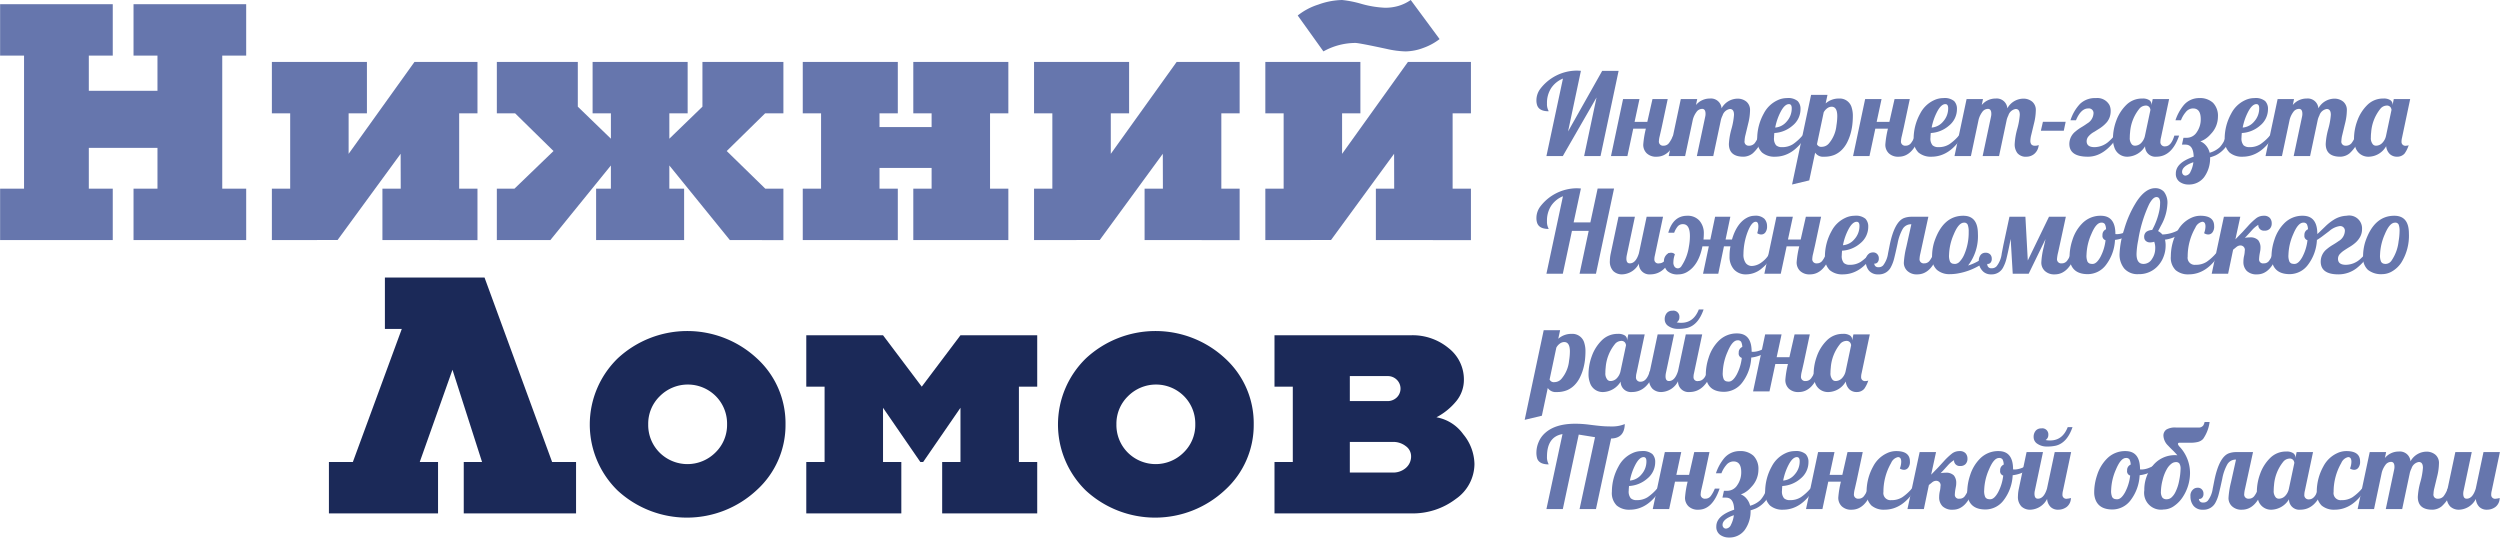 <svg id="Слой_1" data-name="Слой 1" xmlns="http://www.w3.org/2000/svg" width="19.567cm" height="4.207cm" viewBox="0 0 554.661 119.265">
  <defs>
    <style>
      .cls-1 {
        fill: #6676ad;
      }

      .cls-2 {
        fill: #1b2958;
      }
    </style>
  </defs>
  <title>logo</title>
  <g>
    <g>
      <path class="cls-1" d="M708.766,90.938l2.752-12.993-7.478,12.993H700.4l3.665-17.189a5.765,5.765,0,0,0-2.61,2.11,6.033,6.033,0,0,0-.932,3.43,3.155,3.155,0,0,0,.309,1.543,0.4,0.4,0,0,1,.049.172q-2.048,0-2.529-1.295a3.378,3.378,0,0,1-.173-1.16,4.264,4.264,0,0,1,.802-2.443,10.252,10.252,0,0,1,8.057-4.122q0.519,0,1.012.049l-2.85,13.45,7.576-13.45h3.64l-4.01,18.904h-3.64Z" transform="translate(-357.297 -56.316)"/>
      <path class="cls-1" d="M721.883,88.409a21.467,21.467,0,0,1,.58-3.541h-2.801l-1.296,6.071h-3.64l2.678-12.635h3.64l-1.086,5.059h2.825l1.147-5.059h3.381l-1.333,6.269-0.444,1.949a5.205,5.205,0,0,0-.173,1.061,0.917,0.917,0,0,0,1.012,1.061,1.464,1.464,0,0,0,1.221-.592,7.168,7.168,0,0,0,.901-1.641h1.061q-1.592,4.677-4.702,4.677a2.963,2.963,0,0,1-2.208-.765A2.619,2.619,0,0,1,721.883,88.409Z" transform="translate(-357.297 -56.316)"/>
      <path class="cls-1" d="M744.118,91.086q-3.233,0-3.233-2.85a15.488,15.488,0,0,1,.568-3.307,15.625,15.625,0,0,0,.568-3.134q0-1.296-.913-1.296a2.05,2.05,0,0,0-1.629,1.444,4.757,4.757,0,0,0-.345.889l-1.715,8.107h-3.64l1.851-8.724a2.608,2.608,0,0,0,.074-0.629q0-1.111-.747-1.111a1.551,1.551,0,0,0-1.271.697,4.975,4.975,0,0,0-.795,1.66l-1.715,8.107h-3.64l2.678-12.635h3.64l-0.271,1.308a3.953,3.953,0,0,1,3.085-1.431,2.351,2.351,0,0,1,2.591,2.172,4.102,4.102,0,0,1,3.516-2.147,3.025,3.025,0,0,1,1.999.666,2.39,2.39,0,0,1,.802,1.949,12.412,12.412,0,0,1-.419,2.962l-0.593,2.468a5.724,5.724,0,0,0-.197,1.308,0.896,0.896,0,0,0,.926,1.086,1.613,1.613,0,0,0,1.308-.543,6.111,6.111,0,0,0,.901-1.69H748.56a8.166,8.166,0,0,1-2.369,3.912A3.333,3.333,0,0,1,744.118,91.086Z" transform="translate(-357.297 -56.316)"/>
      <path class="cls-1" d="M758.061,86.41q-2.838,4.677-6.947,4.677a4.23,4.23,0,0,1-2.875-.932,3.883,3.883,0,0,1-1.073-3.078,11.561,11.561,0,0,1,1.468-5.59,6.516,6.516,0,0,1,3.06-2.937,4.829,4.829,0,0,1,2.073-.469,3.278,3.278,0,0,1,2.381.66,2.442,2.442,0,0,1,.629,1.758,4.689,4.689,0,0,1-1.74,3.671,6.688,6.688,0,0,1-4.072,1.66q-0.062.716-.062,1.012a2.33,2.33,0,0,0,.456,1.709,1.846,1.846,0,0,0,1.283.413,4.391,4.391,0,0,0,2.449-.648,10.749,10.749,0,0,0,2.104-1.907h0.864Zm-3.233-6.083q0-.913-0.629-0.913-0.926.024-1.789,1.635a12.616,12.616,0,0,0-1.246,3.572,3.672,3.672,0,0,0,2.56-1.357A4.314,4.314,0,0,0,754.828,80.326Z" transform="translate(-357.297 -56.316)"/>
      <path class="cls-1" d="M760.023,90.186l-1.308,6.157-3.813.913,4.22-19.891h3.64l-0.407,1.9a4.374,4.374,0,0,1,2.949-1.086,2.742,2.742,0,0,1,2.85,2.098,6.016,6.016,0,0,1,.235,1.758,16.966,16.966,0,0,1-.117,1.987,12.701,12.701,0,0,1-.401,1.987,10.78,10.78,0,0,1-.747,1.906,6.556,6.556,0,0,1-1.154,1.623,5.215,5.215,0,0,1-1.635,1.129,5.816,5.816,0,0,1-2.357.419A2.093,2.093,0,0,1,760.023,90.186Zm4.911-8.095q0-2.098-1.271-2.098a1.677,1.677,0,0,0-.907.309,2.646,2.646,0,0,0-.833.938l-1.493,7.071a1.016,1.016,0,0,0,1.08.58,2.071,2.071,0,0,0,1.536-.715,7.264,7.264,0,0,0,1.703-4.023A13.236,13.236,0,0,0,764.934,82.091Z" transform="translate(-357.297 -56.316)"/>
      <path class="cls-1" d="M775.596,88.409a21.467,21.467,0,0,1,.58-3.541h-2.801l-1.296,6.071h-3.64l2.678-12.635h3.64l-1.086,5.059h2.825l1.147-5.059h3.381L779.692,84.571l-0.444,1.949A5.205,5.205,0,0,0,779.075,87.582a0.917,0.917,0,0,0,1.012,1.061,1.464,1.464,0,0,0,1.221-.592,7.168,7.168,0,0,0,.901-1.641h1.061q-1.592,4.677-4.702,4.677a2.963,2.963,0,0,1-2.208-.765A2.619,2.619,0,0,1,775.596,88.409Z" transform="translate(-357.297 -56.316)"/>
      <path class="cls-1" d="M792.772,86.41q-2.838,4.677-6.947,4.677a4.23,4.23,0,0,1-2.875-.932,3.883,3.883,0,0,1-1.073-3.078,11.561,11.561,0,0,1,1.468-5.59,6.516,6.516,0,0,1,3.06-2.937,4.829,4.829,0,0,1,2.073-.469,3.278,3.278,0,0,1,2.381.66,2.442,2.442,0,0,1,.629,1.758,4.689,4.689,0,0,1-1.74,3.671,6.688,6.688,0,0,1-4.072,1.66q-0.062.716-.062,1.012a2.33,2.33,0,0,0,.456,1.709,1.846,1.846,0,0,0,1.283.413,4.391,4.391,0,0,0,2.449-.648,10.749,10.749,0,0,0,2.104-1.907h0.864Zm-3.233-6.083q0-.913-0.629-0.913-0.926.024-1.789,1.635a12.616,12.616,0,0,0-1.246,3.572,3.672,3.672,0,0,0,2.56-1.357A4.314,4.314,0,0,0,789.539,80.326Z" transform="translate(-357.297 -56.316)"/>
      <path class="cls-1" d="M802.668,80.351a4.102,4.102,0,0,1,3.516-2.147,3.025,3.025,0,0,1,1.999.666,2.39,2.39,0,0,1,.802,1.949,12.412,12.412,0,0,1-.419,2.962l-0.593,2.468a5.724,5.724,0,0,0-.197,1.308,1.305,1.305,0,0,0,.216.795,0.953,0.953,0,0,0,.808.29,1.55,1.55,0,0,0,.827-0.16,2.863,2.863,0,0,1-.987,1.986,2.7,2.7,0,0,1-1.666.617,2.42,2.42,0,0,1-2.085-.808,3.193,3.193,0,0,1-.593-1.943,15.532,15.532,0,0,1,.568-3.406,15.625,15.625,0,0,0,.568-3.134q0-1.296-.913-1.296a2.05,2.05,0,0,0-1.629,1.444,4.757,4.757,0,0,0-.345.889l-1.715,8.107h-3.64l1.851-8.724a2.608,2.608,0,0,0,.074-0.629q0-1.111-.747-1.111a1.551,1.551,0,0,0-1.271.697,4.975,4.975,0,0,0-.795,1.66l-1.715,8.107h-3.64l2.678-12.635h3.64l-0.271,1.308a3.953,3.953,0,0,1,3.085-1.431A2.351,2.351,0,0,1,802.668,80.351Z" transform="translate(-357.297 -56.316)"/>
      <path class="cls-1" d="M810.109,85.324l0.456-1.987h5.047L815.193,85.324h-5.083Z" transform="translate(-357.297 -56.316)"/>
      <path class="cls-1" d="M827.298,86.41q-2.998,4.677-6.749,4.677-4.122,0-4.122-2.85a3.528,3.528,0,0,1,1.395-2.777,9.045,9.045,0,0,1,1.283-.913q0.691-.407,1.283-0.839A2.726,2.726,0,0,0,821.782,81.548a1.031,1.031,0,0,0-1.16-1.172q-1.629,0-2.727,2.629h-1.222a9.537,9.537,0,0,1,2.129-3.646,4.768,4.768,0,0,1,3.51-1.277,3.061,3.061,0,0,1,3.011,1.543,2.913,2.913,0,0,1,.272,1.314,3.963,3.963,0,0,1-.222,1.376,3.865,3.865,0,0,1-.592,1.074,7.404,7.404,0,0,1-1.851,1.555l-0.975.617a4.359,4.359,0,0,0-1.382,1.141,1.752,1.752,0,0,0-.309.932q0,1.332,1.746,1.332a4.843,4.843,0,0,0,3.264-1.345,11.802,11.802,0,0,0,1.16-1.21h0.864Z" transform="translate(-357.297 -56.316)"/>
      <path class="cls-1" d="M840.785,86.41Q839.18,91.086,835.713,91.086a2.271,2.271,0,0,1-2.48-2.32,4.717,4.717,0,0,1-3.856,2.32,2.963,2.963,0,0,1-2.992-2.159,5.145,5.145,0,0,1-.284-1.771,11.549,11.549,0,0,1,.703-3.967,9.332,9.332,0,0,1,2.258-3.59,4.913,4.913,0,0,1,3.541-1.419,2.632,2.632,0,0,1,1.567.364,1.11,1.11,0,0,1,.481.919V79.648l0.271-1.345h3.64L836.75,86.891a3.282,3.282,0,0,0-.111.814,0.938,0.938,0,0,0,1.037,1.086q1.345,0,2.048-2.381h1.061Zm-6.367-5.7a1.263,1.263,0,0,0-.216-0.599,0.987,0.987,0,0,0-.919-0.364,1.869,1.869,0,0,0-1.37.753,9.378,9.378,0,0,0-2.011,5.207,9.257,9.257,0,0,0-.062,1.098,2.111,2.111,0,0,0,.469,1.567,0.921,0.921,0,0,0,.679.271,1.927,1.927,0,0,0,1.37-.598,3.198,3.198,0,0,0,.852-1.635Z" transform="translate(-357.297 -56.316)"/>
      <path class="cls-1" d="M840.056,94.8q0-2.394,3.961-3.714-0.074-2.677-1.814-2.678h-0.79l0.333-1.518h0.728a2.63,2.63,0,0,0,2.233-1.258,4.932,4.932,0,0,0,.876-2.888q0-2.369-1.715-2.369a2.063,2.063,0,0,0-1.616.82,6.125,6.125,0,0,0-1.061,1.808h-1.222a10.429,10.429,0,0,1,1.851-3.369,4.459,4.459,0,0,1,3.412-1.555,4.252,4.252,0,0,1,3.078,1.049,4.151,4.151,0,0,1,1.086,3.122,5.514,5.514,0,0,1-1.579,3.8,5.793,5.793,0,0,1-1.444,1.234,4.059,4.059,0,0,1-.888.395,3.079,3.079,0,0,1,1.209.864,3.791,3.791,0,0,1,.864,1.665A5.526,5.526,0,0,0,849.81,88.97a6.387,6.387,0,0,0,1.413-2.56h1.061a6.364,6.364,0,0,1-3.381,4.368,9.203,9.203,0,0,1-1.247.445,7.068,7.068,0,0,1-1.345,4.43,4.191,4.191,0,0,1-3.43,1.604,3.294,3.294,0,0,1-1.999-.605A2.142,2.142,0,0,1,840.056,94.8Zm3.887-2.493q-2.505.876-2.505,2.147a0.847,0.847,0,0,0,.216.586,0.718,0.718,0,0,0,.561.241,1.331,1.331,0,0,0,1.098-.87A6.066,6.066,0,0,0,843.943,92.308Z" transform="translate(-357.297 -56.316)"/>
      <path class="cls-1" d="M861.786,86.41q-2.838,4.677-6.947,4.677a4.23,4.23,0,0,1-2.875-.932,3.883,3.883,0,0,1-1.073-3.078,11.561,11.561,0,0,1,1.468-5.59,6.516,6.516,0,0,1,3.06-2.937,4.829,4.829,0,0,1,2.073-.469,3.278,3.278,0,0,1,2.381.66,2.442,2.442,0,0,1,.629,1.758,4.689,4.689,0,0,1-1.74,3.671,6.688,6.688,0,0,1-4.072,1.66q-0.062.716-.062,1.012a2.33,2.33,0,0,0,.456,1.709,1.846,1.846,0,0,0,1.283.413,4.391,4.391,0,0,0,2.449-.648,10.749,10.749,0,0,0,2.104-1.907H861.786Zm-3.233-6.083q0-.913-0.629-0.913-0.926.024-1.789,1.635a12.616,12.616,0,0,0-1.246,3.572,3.672,3.672,0,0,0,2.56-1.357A4.314,4.314,0,0,0,858.553,80.326Z" transform="translate(-357.297 -56.316)"/>
      <path class="cls-1" d="M876.544,91.086q-3.233,0-3.233-2.85a15.488,15.488,0,0,1,.568-3.307,15.625,15.625,0,0,0,.568-3.134q0-1.296-.913-1.296a2.05,2.05,0,0,0-1.629,1.444,4.757,4.757,0,0,0-.345.889l-1.715,8.107h-3.64l1.851-8.724a2.608,2.608,0,0,0,.074-0.629q0-1.111-.747-1.111a1.551,1.551,0,0,0-1.271.697,4.975,4.975,0,0,0-.795,1.66l-1.715,8.107H859.96l2.678-12.635h3.64l-0.271,1.308a3.953,3.953,0,0,1,3.085-1.431,2.351,2.351,0,0,1,2.591,2.172,4.102,4.102,0,0,1,3.516-2.147,3.025,3.025,0,0,1,1.999.666,2.39,2.39,0,0,1,.802,1.949,12.412,12.412,0,0,1-.419,2.962l-0.593,2.468a5.724,5.724,0,0,0-.197,1.308,0.896,0.896,0,0,0,.926,1.086,1.613,1.613,0,0,0,1.308-.543,6.111,6.111,0,0,0,.901-1.69h1.061a8.166,8.166,0,0,1-2.369,3.912A3.333,3.333,0,0,1,876.544,91.086Z" transform="translate(-357.297 -56.316)"/>
      <path class="cls-1" d="M886.723,88.742a4.532,4.532,0,0,1-3.813,2.344,2.99,2.99,0,0,1-3.036-2.159,5.145,5.145,0,0,1-.284-1.771,11.549,11.549,0,0,1,.703-3.967,9.332,9.332,0,0,1,2.258-3.59,4.913,4.913,0,0,1,3.541-1.419,2.632,2.632,0,0,1,1.567.364,1.11,1.11,0,0,1,.481.919V79.648l0.271-1.345h3.64L890.24,86.891a3.56,3.56,0,0,0-.111.888,0.848,0.848,0,0,0,1.037.864,1.233,1.233,0,0,0,.555-0.111,6.728,6.728,0,0,1-.901,1.839,2.149,2.149,0,0,1-1.66.715,2.292,2.292,0,0,1-1.647-.61A2.816,2.816,0,0,1,886.723,88.742Zm1.185-8.033a1.263,1.263,0,0,0-.216-0.599,0.987,0.987,0,0,0-.919-0.364,1.869,1.869,0,0,0-1.37.753,9.378,9.378,0,0,0-2.011,5.207,9.257,9.257,0,0,0-.062,1.098,2.111,2.111,0,0,0,.469,1.567,0.921,0.921,0,0,0,.679.271,1.927,1.927,0,0,0,1.37-.598,3.198,3.198,0,0,0,.852-1.635Z" transform="translate(-357.297 -56.316)"/>
      <path class="cls-1" d="M707.754,117.047l2.023-9.501h-3.714l-2.024,9.501H700.4l3.665-17.189a5.765,5.765,0,0,0-2.61,2.11,6.033,6.033,0,0,0-.932,3.43,3.155,3.155,0,0,0,.309,1.543,0.4,0.4,0,0,1,.049.172q-2.048,0-2.529-1.295a3.378,3.378,0,0,1-.173-1.16,4.264,4.264,0,0,1,.802-2.443,10.252,10.252,0,0,1,8.057-4.122q0.519,0,1.012.049l-1.616,7.527h3.714l1.616-7.527h3.64l-4.011,18.904h-3.64Z" transform="translate(-357.297 -56.316)"/>
      <path class="cls-1" d="M728.496,112.518q-1.604,4.677-5.071,4.677a2.313,2.313,0,0,1-2.505-2.394,4.333,4.333,0,0,1-3.739,2.394,2.763,2.763,0,0,1-1.925-.715,3.006,3.006,0,0,1-.777-2.307,8.151,8.151,0,0,1,.197-1.654l1.715-8.107h3.64l-1.814,8.588a3.904,3.904,0,0,0-.074.715q0,1.037.753,1.037,1.332,0,2.023-2.233l1.715-8.107h3.64l-1.814,8.588a3.56,3.56,0,0,0-.111.888,0.848,0.848,0,0,0,1.037.864q1.419,0,2.048-2.233h1.061Z" transform="translate(-357.297 -56.316)"/>
      <path class="cls-1" d="M747.425,106.558q0-1.036-.58-1.036-0.962,0-1.876,2.455a14.269,14.269,0,0,0-.852,4.702,3.18,3.18,0,0,0,.518,2.017,1.693,1.693,0,0,0,1.382.635,3.784,3.784,0,0,0,1.949-.678,6.228,6.228,0,0,0,1.962-2.135h0.852a9.063,9.063,0,0,1-2.542,3.307,5.387,5.387,0,0,1-3.455,1.37,3.531,3.531,0,0,1-2.77-1.092,4.204,4.204,0,0,1-.981-2.918,10.924,10.924,0,0,1,.197-2.209H739.787l-1.258,6.071h-3.381l1.283-6.071h-1.419q-0.827,4.171-3.381,5.676a3.792,3.792,0,0,1-1.949.543,3.281,3.281,0,0,1-2.468-.765,2.692,2.692,0,0,1-.715-1.913,1.962,1.962,0,0,1,.926-1.987,1.56,1.56,0,0,1,.697-0.136,1.091,1.091,0,0,1,.784.358,4.984,4.984,0,0,0-.333,1.703,1.559,1.559,0,0,0,.302,1.098,0.969,0.969,0,0,0,.716.309,1.01,1.01,0,0,0,.783-0.518,10.475,10.475,0,0,0,1.629-4.257,12.867,12.867,0,0,0,.235-2.381q0-2.653-1.543-2.653a1.463,1.463,0,0,0-1.16.494,4.807,4.807,0,0,0-.79,1.407h-1.308q1.074-3.763,4.195-3.764a3.461,3.461,0,0,1,2.715,1.086,4.216,4.216,0,0,1,.975,2.924,11.161,11.161,0,0,1-.074,1.271h1.518l1.061-5.059h3.381l-1.061,5.059h1.419q1.061-3.628,3.319-4.837a3.601,3.601,0,0,1,1.728-.445,2.796,2.796,0,0,1,2.141.666,2.351,2.351,0,0,1,.598,1.629,2.156,2.156,0,0,1-.382,1.413,1.134,1.134,0,0,1-.882.45,1.556,1.556,0,0,1-.919-0.296A5.036,5.036,0,0,0,747.425,106.558Z" transform="translate(-357.297 -56.316)"/>
      <path class="cls-1" d="M755.915,114.517a21.467,21.467,0,0,1,.58-3.541h-2.801l-1.296,6.071h-3.64l2.678-12.635h3.64l-1.086,5.059h2.825l1.147-5.059h3.381l-1.333,6.269-0.444,1.949a5.205,5.205,0,0,0-.173,1.061,0.917,0.917,0,0,0,1.012,1.061,1.464,1.464,0,0,0,1.221-.592,7.168,7.168,0,0,0,.901-1.641h1.061q-1.592,4.677-4.702,4.677a2.963,2.963,0,0,1-2.208-.765A2.619,2.619,0,0,1,755.915,114.517Z" transform="translate(-357.297 -56.316)"/>
      <path class="cls-1" d="M773.091,112.518q-2.838,4.677-6.947,4.677a4.23,4.23,0,0,1-2.875-.932,3.883,3.883,0,0,1-1.073-3.078,11.561,11.561,0,0,1,1.468-5.59,6.516,6.516,0,0,1,3.06-2.937,4.829,4.829,0,0,1,2.073-.469,3.278,3.278,0,0,1,2.381.66,2.442,2.442,0,0,1,.629,1.758,4.689,4.689,0,0,1-1.74,3.671,6.688,6.688,0,0,1-4.072,1.66q-0.062.716-.062,1.012a2.33,2.33,0,0,0,.456,1.709,1.846,1.846,0,0,0,1.283.413,4.391,4.391,0,0,0,2.449-.648,10.749,10.749,0,0,0,2.104-1.907H773.091Zm-3.233-6.083q0-.913-0.629-0.913-0.926.024-1.789,1.635a12.616,12.616,0,0,0-1.246,3.572,3.672,3.672,0,0,0,2.56-1.357A4.314,4.314,0,0,0,769.858,106.434Z" transform="translate(-357.297 -56.316)"/>
      <path class="cls-1" d="M787.392,112.518q-1.592,4.677-4.702,4.677a2.998,2.998,0,0,1-2.215-.771,2.467,2.467,0,0,1-.772-1.802,19.139,19.139,0,0,1,.555-3.535l1.111-5.01a2.136,2.136,0,0,0-1.931,1.061,10.342,10.342,0,0,0-1.117,3.183q-0.457,2.123-.753,3.289a8.397,8.397,0,0,1-.728,1.956,2.953,2.953,0,0,1-2.801,1.629,2.547,2.547,0,0,1-2.079-.839,3.219,3.219,0,0,1-.697-2.128,1.793,1.793,0,0,1,.913-1.759,1.669,1.669,0,0,1,.765-0.148,1.159,1.159,0,0,1,.845.364,1.317,1.317,0,0,1,.364.975,1.183,1.183,0,0,1-.309.901,0.834,0.834,0,0,1-.703.241,1.006,1.006,0,0,0,.203.53,0.919,0.919,0,0,0,.79.272,1.285,1.285,0,0,0,.981-0.407,5.587,5.587,0,0,0,1.086-2.653l0.37-1.863q1.085-5.282,3.282-6.022a4.773,4.773,0,0,1,1.567-.247h3.727l-1.789,8.218a5.572,5.572,0,0,0-.161,1.061,0.917,0.917,0,0,0,1.012,1.061,1.469,1.469,0,0,0,1.221-.586,7.319,7.319,0,0,0,.901-1.648h1.061Z" transform="translate(-357.297 -56.316)"/>
      <path class="cls-1" d="M817.895,112.518q-1.592,4.677-4.701,4.677a2.998,2.998,0,0,1-2.215-.771,2.531,2.531,0,0,1-.771-1.857,17.172,17.172,0,0,1,.53-3.406l0.407-1.802-3.739,7.688H803.865l-0.457-7.712-0.321,1.592q-0.308,1.518-.592,2.684a8.082,8.082,0,0,1-.716,1.956,2.83,2.83,0,0,1-2.665,1.629,2.532,2.532,0,0,1-1.74-.568,3.125,3.125,0,0,1-.913-1.394,14.047,14.047,0,0,1-4.825,1.764,9.76,9.76,0,0,1-1.678.148,4.233,4.233,0,0,1-2.912-.951,3.599,3.599,0,0,1-1.074-2.844,10.788,10.788,0,0,1,.481-3.362q1.937-5.799,6.441-5.8,3.245,0,3.246,4.035a10.679,10.679,0,0,1-2.184,7.009,10.942,10.942,0,0,0,2.381-1.061,2.038,2.038,0,0,1,.426-1.314,1.342,1.342,0,0,1,1.067-.463,1.372,1.372,0,0,1,1.024.364,1.33,1.33,0,0,1,.358.975,1.197,1.197,0,0,1-.302.901,0.818,0.818,0,0,1-.697.241,1.06,1.06,0,0,0,.173.623,0.892,0.892,0,0,0,.839.34,1.396,1.396,0,0,0,1.061-.445,5.512,5.512,0,0,0,1.135-2.813l0.37-1.9,1.345-6.269h3.541l0.53,9.699,4.702-9.699h3.739q-1.469,6.836-1.709,7.891a8.089,8.089,0,0,0-.241,1.388,0.917,0.917,0,0,0,1.012,1.061,1.47,1.47,0,0,0,1.222-.586,7.34,7.34,0,0,0,.901-1.648h1.061Zm-24.777.247a12.203,12.203,0,0,0,.975-4.997,4.356,4.356,0,0,0-.204-1.555,0.808,0.808,0,0,0-.833-0.494q-1.197,0-2.258,2.56a12.093,12.093,0,0,0-1.061,4.547,3.319,3.319,0,0,0,.222,1.549,1.006,1.006,0,0,0,.469.414,2.224,2.224,0,0,0,.703.086,1.508,1.508,0,0,0,1.006-.568A5.271,5.271,0,0,0,793.117,112.765Z" transform="translate(-357.297 -56.316)"/>
      <path class="cls-1" d="M831.036,107.447a7.759,7.759,0,0,1-4.479,2.097,9.87,9.87,0,0,1-1.987,5.528,5.074,5.074,0,0,1-4.047,2.073q-2.912,0-3.751-2.147a4.515,4.515,0,0,1-.296-1.666,11.493,11.493,0,0,1,.155-1.857,12.555,12.555,0,0,1,.487-1.943,9.033,9.033,0,0,1,2.184-3.665,5.628,5.628,0,0,1,4.096-1.678q3.245,0,3.246,4.035v0.025a2.453,2.453,0,0,0,.419.024,4.912,4.912,0,0,0,1.746-.432,10.139,10.139,0,0,0,2.006-1.086Zm-6.577,2.172a0.989,0.989,0,0,1-.679-1.123,1.31,1.31,0,0,1,.789-1.308,2.623,2.623,0,0,0-.253-1.136,0.859,0.859,0,0,0-.796-0.333q-1.16,0-2.221,2.56a12.093,12.093,0,0,0-1.061,4.547,3.319,3.319,0,0,0,.222,1.549,1.006,1.006,0,0,0,.469.414,2.075,2.075,0,0,0,.666.086q0.864,0,1.715-1.518A10.437,10.437,0,0,0,824.46,109.618Z" transform="translate(-357.297 -56.316)"/>
      <path class="cls-1" d="M837.65,109.495a5.452,5.452,0,0,1,.136,1.462,6.572,6.572,0,0,1-.407,2.184,6.198,6.198,0,0,1-1.185,2.042,5.589,5.589,0,0,1-4.43,1.962,3.905,3.905,0,0,1-3.141-1.234,4.87,4.87,0,0,1-1.055-3.276,19.818,19.818,0,0,1,1.024-5.423,23.522,23.522,0,0,1,2.776-6.195q1.95-2.949,4.109-2.949a2.568,2.568,0,0,1,1.944.796,3.964,3.964,0,0,1,.759,2.758,10.698,10.698,0,0,1-1.37,4.664l-0.691,1.308a2.988,2.988,0,0,1,.95.753,8.138,8.138,0,0,0,3.665-1.024,8.26,8.26,0,0,0,.962-0.568l0.235,0.691A7.527,7.527,0,0,1,837.65,109.495Zm-6.317,3.183q0,2.196,1.543,2.196a2.169,2.169,0,0,0,1.888-1.098,4.06,4.06,0,0,0,.715-2.24,3.923,3.923,0,0,0-.222-1.585,2.71,2.71,0,0,1-.95.148,1.301,1.301,0,0,1-.913-0.327,1.064,1.064,0,0,1-.358-0.82,1.403,1.403,0,0,1,.463-1.191,2.414,2.414,0,0,1,1.301-.414,15.097,15.097,0,0,0,1.616-4.417,8.308,8.308,0,0,0,.148-1.536,2.032,2.032,0,0,0-.197-1.048,0.685,0.685,0,0,0-.617-0.302q-0.778,0-1.629,1.604a29.516,29.516,0,0,0-2.406,7.922A17.917,17.917,0,0,0,831.333,112.678Z" transform="translate(-357.297 -56.316)"/>
      <path class="cls-1" d="M845.522,104.189q3.036,0,3.036,2.295a2.108,2.108,0,0,1-.395,1.413,1.164,1.164,0,0,1-.889.45,1.718,1.718,0,0,1-.95-0.296,4.249,4.249,0,0,0,.309-1.493q0-1.036-.722-1.036a2.164,2.164,0,0,0-1.524,1.308,12.786,12.786,0,0,0-1.703,6.416,1.577,1.577,0,0,0,1.74,1.826,4.391,4.391,0,0,0,2.449-.648,10.749,10.749,0,0,0,2.104-1.907h0.864q-2.838,4.677-6.947,4.677a4.23,4.23,0,0,1-2.875-.932,3.883,3.883,0,0,1-1.073-3.078,11.584,11.584,0,0,1,1.468-5.602,6.54,6.54,0,0,1,3.048-2.924A4.802,4.802,0,0,1,845.522,104.189Z" transform="translate(-357.297 -56.316)"/>
      <path class="cls-1" d="M855.37,109.088a6.211,6.211,0,0,1,1.061-.098,2.388,2.388,0,0,1,1.888.61,2.604,2.604,0,0,1,.518,1.734,3.629,3.629,0,0,1-.049.593l-0.111.604a8.63,8.63,0,0,0-.148,1.283,0.863,0.863,0,0,0,1.012.938,1.407,1.407,0,0,0,1.178-.53,8.209,8.209,0,0,0,.919-1.703h1.061q-1.592,4.677-4.602,4.677a3.106,3.106,0,0,1-2.295-.759,2.77,2.77,0,0,1-.753-2.042,6.041,6.041,0,0,1,.148-1.302,5.328,5.328,0,0,0,.148-1.104,0.975,0.975,0,0,0-.962-1.21,1.443,1.443,0,0,0-.888.346l-0.728.592-1.111,5.331h-3.64l2.702-12.635h3.64l-1.086,5.01,1.579-1.629,1.21-1.32a14.564,14.564,0,0,1,1.9-1.789,2.737,2.737,0,0,1,1.61-.494,1.704,1.704,0,0,1,1.333.475,1.745,1.745,0,0,1,.425,1.209,1.676,1.676,0,0,1-.407,1.178,1.526,1.526,0,0,1-1.185.445,1.265,1.265,0,0,1-1.086-.42,1.307,1.307,0,0,1-.296-0.629v-0.247a5.821,5.821,0,0,0-1.283,1.049l-0.938,1.036Q855.777,108.681,855.37,109.088Z" transform="translate(-357.297 -56.316)"/>
      <path class="cls-1" d="M876.038,113.74q0,1.332,1.746,1.332a4.842,4.842,0,0,0,3.264-1.345,11.857,11.857,0,0,0,1.16-1.21h0.863a12.3,12.3,0,0,1-2.887,3.295,6.601,6.601,0,0,1-4.06,1.382q-3.924,0-3.924-2.85a3.539,3.539,0,0,1,1.382-2.777,9.662,9.662,0,0,1,1.296-.913q0.691-.407,1.296-0.839a2.729,2.729,0,0,0,1.382-2.16,1.031,1.031,0,0,0-1.16-1.172,4.494,4.494,0,0,0-2.295,1.098l-1.32.999a14.842,14.842,0,0,1-1.382.962H871.361a9.87,9.87,0,0,1-1.987,5.528,5.074,5.074,0,0,1-4.047,2.073q-2.912,0-3.751-2.147a4.515,4.515,0,0,1-.296-1.666,11.493,11.493,0,0,1,.155-1.857,12.555,12.555,0,0,1,.487-1.943,9.033,9.033,0,0,1,2.184-3.665,5.628,5.628,0,0,1,4.096-1.678q3.245,0,3.246,4.035v0.025q0.37-.321.802-0.753l0.901-.864a11.004,11.004,0,0,1,1.987-1.58,5.724,5.724,0,0,1,2.825-.864,2.852,2.852,0,0,1,3.406,2.986,3.442,3.442,0,0,1-.389,1.635,4.701,4.701,0,0,1-.981,1.277,8.022,8.022,0,0,1-1.29.963q-0.697.419-1.289,0.814a5.06,5.06,0,0,0-.987.839A1.511,1.511,0,0,0,876.038,113.74Zm-6.774-4.121a0.989,0.989,0,0,1-.679-1.123,1.31,1.31,0,0,1,.789-1.308,2.623,2.623,0,0,0-.253-1.136,0.859,0.859,0,0,0-.796-0.333q-1.16,0-2.221,2.56a12.093,12.093,0,0,0-1.061,4.547,3.319,3.319,0,0,0,.222,1.549,1.006,1.006,0,0,0,.469.414,2.075,2.075,0,0,0,.666.086q0.864,0,1.715-1.518A10.437,10.437,0,0,0,869.264,109.618Z" transform="translate(-357.297 -56.316)"/>
      <path class="cls-1" d="M885.885,117.145a4.711,4.711,0,0,1-3.208-.951,3.599,3.599,0,0,1-1.074-2.844,10.788,10.788,0,0,1,.481-3.362q1.937-5.799,6.441-5.8,3.245,0,3.246,3.961a11.276,11.276,0,0,1-1.715,6.478,6.175,6.175,0,0,1-1.937,1.851A4.35,4.35,0,0,1,885.885,117.145Zm0.778-2.271a1.62,1.62,0,0,0,1.246-.728,9.288,9.288,0,0,0,1.567-4.257,13.889,13.889,0,0,0,.222-2.283,3.959,3.959,0,0,0-.191-1.431,0.793,0.793,0,0,0-.82-0.456q-1.197,0-2.258,2.56a12.093,12.093,0,0,0-1.061,4.547,3.319,3.319,0,0,0,.222,1.549,1.006,1.006,0,0,0,.469.414A1.84,1.84,0,0,0,886.662,114.875Z" transform="translate(-357.297 -56.316)"/>
      <path class="cls-1" d="M700.696,142.402l-1.308,6.157-3.813.913,4.22-19.891h3.64l-0.407,1.9a4.374,4.374,0,0,1,2.949-1.086,2.742,2.742,0,0,1,2.85,2.098,6.016,6.016,0,0,1,.235,1.758,16.966,16.966,0,0,1-.117,1.987,12.701,12.701,0,0,1-.401,1.987,10.78,10.78,0,0,1-.747,1.906,6.556,6.556,0,0,1-1.154,1.623,5.215,5.215,0,0,1-1.635,1.129,5.816,5.816,0,0,1-2.357.419A2.093,2.093,0,0,1,700.696,142.402Zm4.911-8.095q0-2.098-1.271-2.098a1.677,1.677,0,0,0-.907.309,2.646,2.646,0,0,0-.833.938l-1.493,7.071a1.016,1.016,0,0,0,1.08.58,2.071,2.071,0,0,0,1.536-.715,7.264,7.264,0,0,0,1.703-4.023A13.236,13.236,0,0,0,705.607,134.308Z" transform="translate(-357.297 -56.316)"/>
      <path class="cls-1" d="M724.425,138.626q-1.605,4.677-5.072,4.677a2.271,2.271,0,0,1-2.48-2.32,4.717,4.717,0,0,1-3.856,2.32,2.963,2.963,0,0,1-2.992-2.159,5.145,5.145,0,0,1-.284-1.771,11.549,11.549,0,0,1,.703-3.967,9.332,9.332,0,0,1,2.258-3.59,4.913,4.913,0,0,1,3.541-1.419,2.632,2.632,0,0,1,1.567.364,1.11,1.11,0,0,1,.481.919v0.185l0.271-1.345h3.64l-1.814,8.588a3.282,3.282,0,0,0-.111.814,0.938,0.938,0,0,0,1.037,1.086q1.345,0,2.048-2.381h1.061Zm-6.367-5.7a1.263,1.263,0,0,0-.216-0.599,0.987,0.987,0,0,0-.919-0.364,1.869,1.869,0,0,0-1.37.753,9.378,9.378,0,0,0-2.011,5.207,9.258,9.258,0,0,0-.062,1.098,2.111,2.111,0,0,0,.469,1.567,0.921,0.921,0,0,0,.679.271,1.927,1.927,0,0,0,1.37-.598,3.198,3.198,0,0,0,.852-1.635Z" transform="translate(-357.297 -56.316)"/>
      <path class="cls-1" d="M737.184,138.626q-1.604,4.677-5.071,4.677A2.313,2.313,0,0,1,729.607,140.909a4.333,4.333,0,0,1-3.739,2.394,2.763,2.763,0,0,1-1.925-.715,3.006,3.006,0,0,1-.777-2.307,8.151,8.151,0,0,1,.197-1.654l1.715-8.107h3.64l-1.814,8.588a3.904,3.904,0,0,0-.074.715q0,1.037.753,1.037,1.332,0,2.023-2.233l1.715-8.107h3.64l-1.814,8.588a3.56,3.56,0,0,0-.111.888,0.848,0.848,0,0,0,1.037.864q1.419,0,2.048-2.233h1.061Zm-8.859-13.364a1.339,1.339,0,0,1,1.579,1.444,1.274,1.274,0,0,1-.605,1.135,4.284,4.284,0,0,0,1.012.099q2.751,0,3.899-2.962h1.061q-1.184,3.467-3.665,4.109a8.5,8.5,0,0,1-2.011.197,3.625,3.625,0,0,1-2.085-.586,1.748,1.748,0,0,1-.864-1.493,2.081,2.081,0,0,1,.456-1.425A1.546,1.546,0,0,1,728.324,125.262Z" transform="translate(-357.297 -56.316)"/>
      <path class="cls-1" d="M750.325,133.555a7.759,7.759,0,0,1-4.479,2.097,9.87,9.87,0,0,1-1.987,5.528,5.074,5.074,0,0,1-4.047,2.073q-2.912,0-3.751-2.147a4.515,4.515,0,0,1-.296-1.666,11.493,11.493,0,0,1,.155-1.857,12.555,12.555,0,0,1,.487-1.943,9.033,9.033,0,0,1,2.184-3.665,5.628,5.628,0,0,1,4.096-1.678q3.245,0,3.246,4.035v0.025a2.453,2.453,0,0,0,.419.024,4.912,4.912,0,0,0,1.746-.432,10.139,10.139,0,0,0,2.006-1.086Zm-6.577,2.172a0.989,0.989,0,0,1-.679-1.123,1.31,1.31,0,0,1,.789-1.308,2.623,2.623,0,0,0-.253-1.136,0.859,0.859,0,0,0-.796-0.333q-1.16,0-2.221,2.56a12.093,12.093,0,0,0-1.061,4.547,3.319,3.319,0,0,0,.222,1.549,1.006,1.006,0,0,0,.469.414,2.075,2.075,0,0,0,.666.086q0.864,0,1.715-1.518A10.437,10.437,0,0,0,743.748,135.727Z" transform="translate(-357.297 -56.316)"/>
      <path class="cls-1" d="M753.41,140.625a21.467,21.467,0,0,1,.58-3.541h-2.801l-1.296,6.071h-3.64l2.678-12.635h3.64l-1.086,5.059h2.825l1.147-5.059h3.381l-1.333,6.269-0.444,1.949a5.205,5.205,0,0,0-.173,1.061,0.917,0.917,0,0,0,1.012,1.061,1.464,1.464,0,0,0,1.221-.592,7.168,7.168,0,0,0,.901-1.641h1.061q-1.592,4.677-4.702,4.677a2.963,2.963,0,0,1-2.208-.765A2.619,2.619,0,0,1,753.41,140.625Z" transform="translate(-357.297 -56.316)"/>
      <path class="cls-1" d="M766.822,140.958a4.532,4.532,0,0,1-3.813,2.344,2.99,2.99,0,0,1-3.036-2.159,5.145,5.145,0,0,1-.284-1.771,11.549,11.549,0,0,1,.703-3.967,9.332,9.332,0,0,1,2.258-3.59,4.913,4.913,0,0,1,3.541-1.419,2.632,2.632,0,0,1,1.567.364,1.11,1.11,0,0,1,.481.919v0.185l0.271-1.345h3.64l-1.814,8.588a3.56,3.56,0,0,0-.111.888,0.848,0.848,0,0,0,1.037.864,1.233,1.233,0,0,0,.555-0.111,6.728,6.728,0,0,1-.901,1.839,2.149,2.149,0,0,1-1.66.715,2.292,2.292,0,0,1-1.647-.61A2.816,2.816,0,0,1,766.822,140.958Zm1.185-8.033a1.263,1.263,0,0,0-.216-0.599,0.987,0.987,0,0,0-.919-0.364,1.869,1.869,0,0,0-1.37.753,9.378,9.378,0,0,0-2.011,5.207,9.258,9.258,0,0,0-.062,1.098,2.111,2.111,0,0,0,.469,1.567,0.921,0.921,0,0,0,.679.271,1.927,1.927,0,0,0,1.37-.598,3.198,3.198,0,0,0,.852-1.635Z" transform="translate(-357.297 -56.316)"/>
      <path class="cls-1" d="M717.786,150.408q-0.074,3.147-3.036,3.208L711.394,169.263h-3.64l3.43-15.942-3.615-.58-3.529,16.522H700.4l3.566-16.633q-3.443.604-3.443,5.01a3.155,3.155,0,0,0,.309,1.543,0.4,0.4,0,0,1,.049.173q-2.048,0-2.529-1.296a4.466,4.466,0,0,1-.173-1.444,5.927,5.927,0,0,1,.469-2.16,5.51,5.51,0,0,1,1.493-2.098q2.271-2.023,6.651-2.023a24.89,24.89,0,0,1,3.122.21q1.653,0.21,2.665.302,1.012,0.093,2.456.093A7.248,7.248,0,0,0,717.786,150.408Z" transform="translate(-357.297 -56.316)"/>
      <path class="cls-1" d="M725.819,164.734q-2.838,4.677-6.947,4.677a4.23,4.23,0,0,1-2.875-.932,3.883,3.883,0,0,1-1.073-3.078,11.561,11.561,0,0,1,1.468-5.59,6.516,6.516,0,0,1,3.06-2.937,4.829,4.829,0,0,1,2.073-.469,3.278,3.278,0,0,1,2.381.66,2.442,2.442,0,0,1,.629,1.758,4.689,4.689,0,0,1-1.74,3.671,6.688,6.688,0,0,1-4.072,1.66q-0.062.716-.062,1.012a2.33,2.33,0,0,0,.456,1.709,1.846,1.846,0,0,0,1.283.413,4.391,4.391,0,0,0,2.449-.648,10.749,10.749,0,0,0,2.104-1.907h0.864Zm-3.233-6.083q0-.913-0.629-0.913-0.926.024-1.789,1.635a12.616,12.616,0,0,0-1.246,3.572,3.672,3.672,0,0,0,2.56-1.357A4.314,4.314,0,0,0,722.586,158.651Z" transform="translate(-357.297 -56.316)"/>
      <path class="cls-1" d="M731.15,166.733a21.467,21.467,0,0,1,.58-3.541h-2.801l-1.296,6.071h-3.64l2.678-12.635h3.64l-1.086,5.059h2.825l1.147-5.059h3.381l-1.333,6.269-0.444,1.949a5.205,5.205,0,0,0-.173,1.061,0.917,0.917,0,0,0,1.012,1.061,1.464,1.464,0,0,0,1.221-.592,7.168,7.168,0,0,0,.901-1.641h1.061q-1.592,4.677-4.702,4.677a2.963,2.963,0,0,1-2.208-.765A2.619,2.619,0,0,1,731.15,166.733Z" transform="translate(-357.297 -56.316)"/>
      <path class="cls-1" d="M738.096,173.125q0-2.394,3.961-3.714-0.074-2.677-1.814-2.678h-0.79l0.333-1.518h0.728a2.63,2.63,0,0,0,2.233-1.258,4.932,4.932,0,0,0,.876-2.888q0-2.369-1.715-2.369a2.063,2.063,0,0,0-1.616.82,6.125,6.125,0,0,0-1.061,1.808h-1.222a10.429,10.429,0,0,1,1.851-3.369,4.459,4.459,0,0,1,3.412-1.555,4.252,4.252,0,0,1,3.078,1.049,4.151,4.151,0,0,1,1.086,3.122,5.514,5.514,0,0,1-1.579,3.8,5.793,5.793,0,0,1-1.444,1.234,4.059,4.059,0,0,1-.888.395,3.079,3.079,0,0,1,1.209.864,3.791,3.791,0,0,1,.864,1.665,5.526,5.526,0,0,0,2.252-1.24,6.387,6.387,0,0,0,1.413-2.56h1.061a6.364,6.364,0,0,1-3.381,4.368,9.203,9.203,0,0,1-1.247.445,7.068,7.068,0,0,1-1.345,4.43,4.191,4.191,0,0,1-3.43,1.604,3.294,3.294,0,0,1-1.999-.605A2.142,2.142,0,0,1,738.096,173.125Zm3.887-2.493q-2.505.876-2.505,2.147a0.847,0.847,0,0,0,.216.586,0.718,0.718,0,0,0,.561.241,1.331,1.331,0,0,0,1.098-.87A6.066,6.066,0,0,0,741.983,170.633Z" transform="translate(-357.297 -56.316)"/>
      <path class="cls-1" d="M759.826,164.734q-2.838,4.677-6.947,4.677a4.23,4.23,0,0,1-2.875-.932,3.883,3.883,0,0,1-1.073-3.078,11.561,11.561,0,0,1,1.468-5.59,6.516,6.516,0,0,1,3.06-2.937,4.829,4.829,0,0,1,2.073-.469,3.278,3.278,0,0,1,2.381.66,2.442,2.442,0,0,1,.629,1.758,4.689,4.689,0,0,1-1.74,3.671,6.688,6.688,0,0,1-4.072,1.66q-0.062.716-.062,1.012a2.33,2.33,0,0,0,.456,1.709,1.846,1.846,0,0,0,1.283.413,4.391,4.391,0,0,0,2.449-.648,10.749,10.749,0,0,0,2.104-1.907h0.864Zm-3.233-6.083q0-.913-0.629-0.913-0.926.024-1.789,1.635a12.616,12.616,0,0,0-1.246,3.572,3.672,3.672,0,0,0,2.56-1.357A4.314,4.314,0,0,0,756.593,158.651Z" transform="translate(-357.297 -56.316)"/>
      <path class="cls-1" d="M765.157,166.733a21.467,21.467,0,0,1,.58-3.541h-2.801l-1.296,6.071h-3.64l2.678-12.635h3.64l-1.086,5.059h2.825l1.147-5.059h3.381l-1.333,6.269-0.444,1.949a5.205,5.205,0,0,0-.173,1.061,0.917,0.917,0,0,0,1.012,1.061,1.464,1.464,0,0,0,1.221-.592,7.168,7.168,0,0,0,.901-1.641h1.061q-1.592,4.677-4.702,4.677a2.963,2.963,0,0,1-2.208-.765A2.619,2.619,0,0,1,765.157,166.733Z" transform="translate(-357.297 -56.316)"/>
      <path class="cls-1" d="M778.014,156.405q3.036,0,3.036,2.295a2.108,2.108,0,0,1-.395,1.413,1.164,1.164,0,0,1-.889.45,1.718,1.718,0,0,1-.95-0.296,4.249,4.249,0,0,0,.309-1.493q0-1.036-.722-1.036a2.164,2.164,0,0,0-1.524,1.308,12.786,12.786,0,0,0-1.703,6.416,1.577,1.577,0,0,0,1.74,1.826,4.391,4.391,0,0,0,2.449-.648,10.749,10.749,0,0,0,2.104-1.907h0.864q-2.838,4.677-6.947,4.677a4.23,4.23,0,0,1-2.875-.932,3.883,3.883,0,0,1-1.073-3.078,11.584,11.584,0,0,1,1.468-5.602,6.54,6.54,0,0,1,3.048-2.924A4.802,4.802,0,0,1,778.014,156.405Z" transform="translate(-357.297 -56.316)"/>
      <path class="cls-1" d="M787.861,161.304a6.211,6.211,0,0,1,1.061-.098,2.388,2.388,0,0,1,1.888.61,2.604,2.604,0,0,1,.518,1.734,3.629,3.629,0,0,1-.049.593l-0.111.604a8.63,8.63,0,0,0-.148,1.283,0.863,0.863,0,0,0,1.012.938,1.407,1.407,0,0,0,1.178-.53,8.209,8.209,0,0,0,.919-1.703h1.061q-1.592,4.677-4.602,4.677a3.106,3.106,0,0,1-2.295-.759,2.77,2.77,0,0,1-.753-2.042,6.041,6.041,0,0,1,.148-1.302,5.328,5.328,0,0,0,.148-1.104,0.975,0.975,0,0,0-.962-1.21,1.443,1.443,0,0,0-.888.346l-0.728.592L784.147,169.263h-3.64l2.702-12.635h3.64l-1.086,5.01,1.579-1.629,1.21-1.32a14.564,14.564,0,0,1,1.9-1.789,2.737,2.737,0,0,1,1.61-.494,1.704,1.704,0,0,1,1.333.475,1.745,1.745,0,0,1,.425,1.209,1.676,1.676,0,0,1-.407,1.178,1.526,1.526,0,0,1-1.185.445,1.265,1.265,0,0,1-1.086-.42,1.307,1.307,0,0,1-.296-0.629v-0.247a5.821,5.821,0,0,0-1.283,1.049l-0.938,1.036Q788.268,160.897,787.861,161.304Z" transform="translate(-357.297 -56.316)"/>
      <path class="cls-1" d="M808.332,159.663a7.759,7.759,0,0,1-4.479,2.097,9.87,9.87,0,0,1-1.987,5.528,5.074,5.074,0,0,1-4.047,2.073q-2.912,0-3.751-2.147a4.515,4.515,0,0,1-.296-1.666,11.493,11.493,0,0,1,.155-1.857,12.555,12.555,0,0,1,.487-1.943,9.033,9.033,0,0,1,2.184-3.665,5.628,5.628,0,0,1,4.096-1.678q3.245,0,3.246,4.035v0.025a2.453,2.453,0,0,0,.419.024,4.912,4.912,0,0,0,1.746-.432,10.139,10.139,0,0,0,2.006-1.086Zm-6.577,2.172a0.989,0.989,0,0,1-.679-1.123,1.31,1.31,0,0,1,.789-1.308,2.623,2.623,0,0,0-.253-1.136,0.859,0.859,0,0,0-.796-0.333q-1.16,0-2.221,2.56a12.093,12.093,0,0,0-1.061,4.547,3.319,3.319,0,0,0,.222,1.549,1.006,1.006,0,0,0,.469.414,2.075,2.075,0,0,0,.666.086q0.864,0,1.715-1.518A10.437,10.437,0,0,0,801.755,161.835Z" transform="translate(-357.297 -56.316)"/>
      <path class="cls-1" d="M808.69,165.857q0,1.111.753,1.111,1.332,0,2.023-2.233l1.715-8.107h3.64l-1.814,8.588a3.56,3.56,0,0,0-.111.888,0.848,0.848,0,0,0,1.037.864,3.486,3.486,0,0,0,.839-0.16,2.504,2.504,0,0,1-.932,1.986,3.136,3.136,0,0,1-1.894.617,2.323,2.323,0,0,1-1.69-.623,2.791,2.791,0,0,1-.765-1.77,4.349,4.349,0,0,1-3.764,2.394,2.763,2.763,0,0,1-1.925-.715,3.006,3.006,0,0,1-.777-2.307,8.151,8.151,0,0,1,.197-1.654l1.715-8.107h3.64l-1.814,8.588A2.841,2.841,0,0,0,808.69,165.857Zm1.493-14.486a1.339,1.339,0,0,1,1.579,1.444,1.274,1.274,0,0,1-.605,1.135,4.284,4.284,0,0,0,1.012.099q2.751,0,3.899-2.962h1.061q-1.184,3.467-3.665,4.109a8.5,8.5,0,0,1-2.011.197,3.625,3.625,0,0,1-2.085-.586,1.748,1.748,0,0,1-.864-1.493,2.081,2.081,0,0,1,.456-1.425A1.546,1.546,0,0,1,810.183,151.371Z" transform="translate(-357.297 -56.316)"/>
      <path class="cls-1" d="M836.502,159.663a7.759,7.759,0,0,1-4.479,2.097,9.87,9.87,0,0,1-1.987,5.528,5.074,5.074,0,0,1-4.047,2.073q-2.912,0-3.751-2.147a4.515,4.515,0,0,1-.296-1.666,11.493,11.493,0,0,1,.155-1.857,12.555,12.555,0,0,1,.487-1.943,9.033,9.033,0,0,1,2.184-3.665,5.628,5.628,0,0,1,4.096-1.678q3.245,0,3.246,4.035v0.025a2.453,2.453,0,0,0,.419.024,4.912,4.912,0,0,0,1.746-.432,10.139,10.139,0,0,0,2.006-1.086Zm-6.577,2.172a0.989,0.989,0,0,1-.679-1.123,1.31,1.31,0,0,1,.789-1.308,2.623,2.623,0,0,0-.253-1.136,0.859,0.859,0,0,0-.796-0.333q-1.16,0-2.221,2.56a12.093,12.093,0,0,0-1.061,4.547,3.319,3.319,0,0,0,.222,1.549,1.006,1.006,0,0,0,.469.414,2.075,2.075,0,0,0,.666.086q0.864,0,1.715-1.518A10.437,10.437,0,0,0,829.926,161.835Z" transform="translate(-357.297 -56.316)"/>
      <path class="cls-1" d="M840.846,154.555a0.278,0.278,0,0,0-.321.309,1.571,1.571,0,0,0,.419.629,8.538,8.538,0,0,1,2.258,5.639,9.762,9.762,0,0,1-1.604,5.454,7.101,7.101,0,0,1-1.913,1.987,4.04,4.04,0,0,1-2.332.79,3.74,3.74,0,0,1-4.294-4.27,8.409,8.409,0,0,1,1.777-5.318,6.255,6.255,0,0,1,5.121-2.468,1.936,1.936,0,0,1,.235.012,1.602,1.602,0,0,0,.197.012,13.842,13.842,0,0,0-1.048-1.123q-0.543-.518-0.999-1.012a3.283,3.283,0,0,1-1.037-2.128,1.622,1.622,0,0,1,.66-1.444,3.758,3.758,0,0,1,2.079-.451h4.961a1.218,1.218,0,0,0,1.147-.469,2.554,2.554,0,0,0,.284-0.753h1.11a8.432,8.432,0,0,1-1.444,3.763,2.42,2.42,0,0,1-1.16.666,6.861,6.861,0,0,1-1.666.173H840.846Zm-3.788,12.154a1.14,1.14,0,0,0,.944.382,1.578,1.578,0,0,0,1.086-.401,3.836,3.836,0,0,0,.795-1.031,9.51,9.51,0,0,0,.919-2.739,14.297,14.297,0,0,0,.302-2.505,2.197,2.197,0,0,0-.247-1.24,0.919,0.919,0,0,0-.784-0.327,1.636,1.636,0,0,0-1.024.382,3.931,3.931,0,0,0-.87.974,8.954,8.954,0,0,0-1.055,2.61,10.925,10.925,0,0,0-.376,2.518A2.262,2.262,0,0,0,837.058,166.709Z" transform="translate(-357.297 -56.316)"/>
      <path class="cls-1" d="M859.429,164.734q-1.592,4.677-4.702,4.677a2.998,2.998,0,0,1-2.215-.771,2.467,2.467,0,0,1-.772-1.802,19.139,19.139,0,0,1,.555-3.535l1.111-5.01a2.136,2.136,0,0,0-1.931,1.061,10.342,10.342,0,0,0-1.117,3.183q-0.457,2.123-.753,3.289a8.397,8.397,0,0,1-.728,1.956,2.953,2.953,0,0,1-2.801,1.629,2.547,2.547,0,0,1-2.079-.839,3.219,3.219,0,0,1-.697-2.128,1.793,1.793,0,0,1,.913-1.759,1.669,1.669,0,0,1,.765-0.148,1.159,1.159,0,0,1,.845.364,1.317,1.317,0,0,1,.364.975,1.183,1.183,0,0,1-.309.901,0.834,0.834,0,0,1-.703.241,1.006,1.006,0,0,0,.203.53,0.919,0.919,0,0,0,.79.272,1.285,1.285,0,0,0,.981-0.407,5.587,5.587,0,0,0,1.086-2.653l0.37-1.863q1.085-5.282,3.282-6.022a4.773,4.773,0,0,1,1.567-.247h3.727l-1.789,8.218a5.572,5.572,0,0,0-.161,1.061,0.917,0.917,0,0,0,1.012,1.061,1.469,1.469,0,0,0,1.221-.586,7.319,7.319,0,0,0,.901-1.648h1.061Z" transform="translate(-357.297 -56.316)"/>
      <path class="cls-1" d="M872.719,164.734q-1.605,4.677-5.072,4.677a2.271,2.271,0,0,1-2.48-2.32,4.717,4.717,0,0,1-3.856,2.32,2.963,2.963,0,0,1-2.992-2.159,5.145,5.145,0,0,1-.284-1.771,11.549,11.549,0,0,1,.703-3.967,9.332,9.332,0,0,1,2.258-3.59,4.913,4.913,0,0,1,3.541-1.419,2.632,2.632,0,0,1,1.567.364,1.11,1.11,0,0,1,.481.919v0.185l0.271-1.345h3.64l-1.814,8.588a3.282,3.282,0,0,0-.111.814,0.938,0.938,0,0,0,1.037,1.086q1.345,0,2.048-2.381h1.061Zm-6.367-5.7a1.263,1.263,0,0,0-.216-0.599,0.987,0.987,0,0,0-.919-0.364,1.869,1.869,0,0,0-1.37.753,9.378,9.378,0,0,0-2.011,5.207,9.258,9.258,0,0,0-.062,1.098,2.111,2.111,0,0,0,.469,1.567,0.921,0.921,0,0,0,.679.271,1.927,1.927,0,0,0,1.37-.598,3.198,3.198,0,0,0,.852-1.635Z" transform="translate(-357.297 -56.316)"/>
      <path class="cls-1" d="M877.901,156.405q3.036,0,3.036,2.295a2.108,2.108,0,0,1-.395,1.413,1.164,1.164,0,0,1-.889.45,1.718,1.718,0,0,1-.95-0.296,4.249,4.249,0,0,0,.309-1.493q0-1.036-.722-1.036a2.164,2.164,0,0,0-1.524,1.308,12.786,12.786,0,0,0-1.703,6.416,1.577,1.577,0,0,0,1.74,1.826,4.391,4.391,0,0,0,2.449-.648,10.749,10.749,0,0,0,2.104-1.907h0.864q-2.838,4.677-6.947,4.677a4.23,4.23,0,0,1-2.875-.932,3.883,3.883,0,0,1-1.073-3.078,11.584,11.584,0,0,1,1.468-5.602,6.54,6.54,0,0,1,3.048-2.924A4.802,4.802,0,0,1,877.901,156.405Z" transform="translate(-357.297 -56.316)"/>
      <path class="cls-1" d="M896.978,169.411q-3.233,0-3.233-2.85a15.488,15.488,0,0,1,.568-3.307,15.625,15.625,0,0,0,.568-3.134q0-1.296-.913-1.296a2.05,2.05,0,0,0-1.629,1.444,4.757,4.757,0,0,0-.345.889l-1.715,8.107h-3.64l1.851-8.724a2.608,2.608,0,0,0,.074-0.629q0-1.111-.747-1.111a1.551,1.551,0,0,0-1.271.697,4.975,4.975,0,0,0-.795,1.66l-1.715,8.107h-3.64l2.678-12.635h3.64l-0.271,1.308a3.953,3.953,0,0,1,3.085-1.431,2.351,2.351,0,0,1,2.591,2.172,4.102,4.102,0,0,1,3.516-2.147,3.025,3.025,0,0,1,1.999.666,2.39,2.39,0,0,1,.802,1.949,12.412,12.412,0,0,1-.419,2.962l-0.593,2.468a5.724,5.724,0,0,0-.197,1.308,0.896,0.896,0,0,0,.926,1.086,1.613,1.613,0,0,0,1.308-.543,6.111,6.111,0,0,0,.901-1.69h1.061a8.166,8.166,0,0,1-2.369,3.912A3.333,3.333,0,0,1,896.978,169.411Z" transform="translate(-357.297 -56.316)"/>
      <path class="cls-1" d="M903.826,165.857q0,1.111.753,1.111,1.332,0,2.023-2.233l1.715-8.107h3.64l-1.814,8.588a3.56,3.56,0,0,0-.111.888,0.848,0.848,0,0,0,1.037.864,3.486,3.486,0,0,0,.839-0.16,2.504,2.504,0,0,1-.932,1.986,3.136,3.136,0,0,1-1.894.617,2.323,2.323,0,0,1-1.69-.623,2.791,2.791,0,0,1-.765-1.77,4.349,4.349,0,0,1-3.764,2.394,2.763,2.763,0,0,1-1.925-.715,3.006,3.006,0,0,1-.777-2.307,8.151,8.151,0,0,1,.197-1.654l1.715-8.107h3.64l-1.814,8.588A2.841,2.841,0,0,0,903.826,165.857Z" transform="translate(-357.297 -56.316)"/>
    </g>
    <g>
      <path class="cls-1" d="M357.297,57.253H382.293V68.658h-5.312v7.811h15.232V68.658h-5.312V57.253H411.897V68.658H406.586V98.184h5.312v11.405H386.902V98.184h5.312V89.123H376.981v9.061H382.293v11.405H357.297V98.184h5.312V68.658h-5.312V57.253Z" transform="translate(-357.297 -56.316)"/>
      <path class="cls-1" d="M417.598,70.064H438.689v11.405H434.627V90.451l14.607-20.387h13.982v11.405h-4.062v16.716h4.062v11.405H442.126V98.184h4.062l-0.019-7.747-13.993,19.131-14.578.021V98.184h4.062V81.468h-4.062V70.064Z" transform="translate(-357.297 -56.316)"/>
      <path class="cls-1" d="M479.385,109.589H467.513V98.184H471.418l8.671-8.358-8.514-8.358h-4.061V70.064h17.966v9.92l7.343,7.108V81.468h-4.062V70.064h21.09v11.405h-4.062v5.624l7.343-7.108V70.064h17.966v11.405H527.034l-8.514,8.358,8.564,8.358h4.012v11.405H519.223L505.787,93.029v5.155h3.281v11.405H489.54V98.184H492.821V93.029Z" transform="translate(-357.297 -56.316)"/>
      <path class="cls-1" d="M581.01,109.589H559.919V98.184h4.062V93.576H552.42v4.609H556.482v11.405H535.392V98.184h4.062V81.468h-4.062V70.064H556.482v11.405H552.42v3.046h11.561V81.468h-4.062V70.064h21.09v11.405h-4.062v16.716h4.062v11.405Z" transform="translate(-357.297 -56.316)"/>
      <path class="cls-1" d="M586.711,70.064h21.09v11.405h-4.061V90.451l14.607-20.387H632.329v11.405h-4.062v16.716h4.062v11.405H611.239V98.184h4.062L615.282,90.437l-13.993,19.131-14.578.021V98.184h4.062V81.468h-4.062V70.064Z" transform="translate(-357.297 -56.316)"/>
      <path class="cls-1" d="M638.031,70.064h21.09v11.405h-4.061V90.451l14.607-20.387h13.982v11.405h-4.062v16.716h4.062v11.405H662.558V98.184h4.062l-0.019-7.747-13.993,19.131-14.578.021V98.184h4.062V81.468h-4.062V70.064ZM670.291,56.316l6.405,8.671a13.075,13.075,0,0,1-3.593,1.953,11.469,11.469,0,0,1-3.984.781,20.978,20.978,0,0,1-4.14-.547q-6.171-1.327-6.952-1.328a14.655,14.655,0,0,0-7.108,1.875l-5.702-7.967a14.105,14.105,0,0,1,4.569-2.422,16.322,16.322,0,0,1,5.273-1.015,24.028,24.028,0,0,1,4.296.859,22.655,22.655,0,0,0,5.234.859,10.358,10.358,0,0,0,3.046-.43A9.595,9.595,0,0,0,670.291,56.316Z" transform="translate(-357.297 -56.316)"/>
    </g>
    <g>
      <path class="cls-2" d="M442.675,117.893h22.106l14.997,40.931h5.312v11.405H460.172V158.824h4.061l-6.561-20.465-7.264,20.465h4.061v11.405H430.255V158.824h5.312l10.858-29.526h-3.749V117.893Z" transform="translate(-357.297 -56.316)"/>
      <path class="cls-2" d="M531.566,150.466a19.455,19.455,0,0,1-6.405,14.607,22.682,22.682,0,0,1-30.854.078,20.467,20.467,0,0,1,.039-29.331,22.683,22.683,0,0,1,30.854,0A19.474,19.474,0,0,1,531.566,150.466Zm-12.967,0a8.648,8.648,0,0,0-2.5-6.249,8.769,8.769,0,0,0-12.42,0,8.511,8.511,0,0,0-2.578,6.249,8.641,8.641,0,0,0,2.5,6.249,8.769,8.769,0,0,0,12.42,0A8.508,8.508,0,0,0,518.599,150.466Z" transform="translate(-357.297 -56.316)"/>
      <path class="cls-2" d="M536.174,130.704h17.029l8.592,11.405,8.592-11.405h17.029v11.405h-4.062v16.716h4.062v11.405H566.325V158.824h4.061V146.795l-8.28,12.029H561.482l-8.28-12.029v12.029h4.061v11.405H536.174V158.824h4.062V142.108h-4.062V130.704Z" transform="translate(-357.297 -56.316)"/>
      <path class="cls-2" d="M635.453,150.466a19.455,19.455,0,0,1-6.405,14.607,22.682,22.682,0,0,1-30.854.078,20.467,20.467,0,0,1,.039-29.331,22.683,22.683,0,0,1,30.854,0A19.474,19.474,0,0,1,635.453,150.466Zm-12.967,0a8.648,8.648,0,0,0-2.5-6.249,8.769,8.769,0,0,0-12.42,0,8.511,8.511,0,0,0-2.578,6.249,8.641,8.641,0,0,0,2.5,6.249,8.769,8.769,0,0,0,12.42,0A8.508,8.508,0,0,0,622.487,150.466Z" transform="translate(-357.297 -56.316)"/>
      <path class="cls-2" d="M640.062,130.704h30.308a12.509,12.509,0,0,1,8.319,2.851,8.798,8.798,0,0,1,3.398,6.991,7.449,7.449,0,0,1-1.679,4.765,14.211,14.211,0,0,1-4.413,3.593,9.311,9.311,0,0,1,5.936,3.749,10.679,10.679,0,0,1,2.5,6.64,9.514,9.514,0,0,1-4.14,7.733,15.728,15.728,0,0,1-9.92,3.203H640.062V158.824h4.062V142.108h-4.062V130.704Zm16.716,9.061v5.546h8.358a2.919,2.919,0,0,0,2.031-.781,2.736,2.736,0,0,0,.039-3.945,2.806,2.806,0,0,0-2.07-.821h-8.358Zm0,14.607v6.796h9.53a4.256,4.256,0,0,0,2.89-1.016,3.344,3.344,0,0,0,1.172-2.656,2.749,2.749,0,0,0-1.172-2.187,4.482,4.482,0,0,0-2.89-.937h-9.53Z" transform="translate(-357.297 -56.316)"/>
    </g>
  </g>
</svg>
